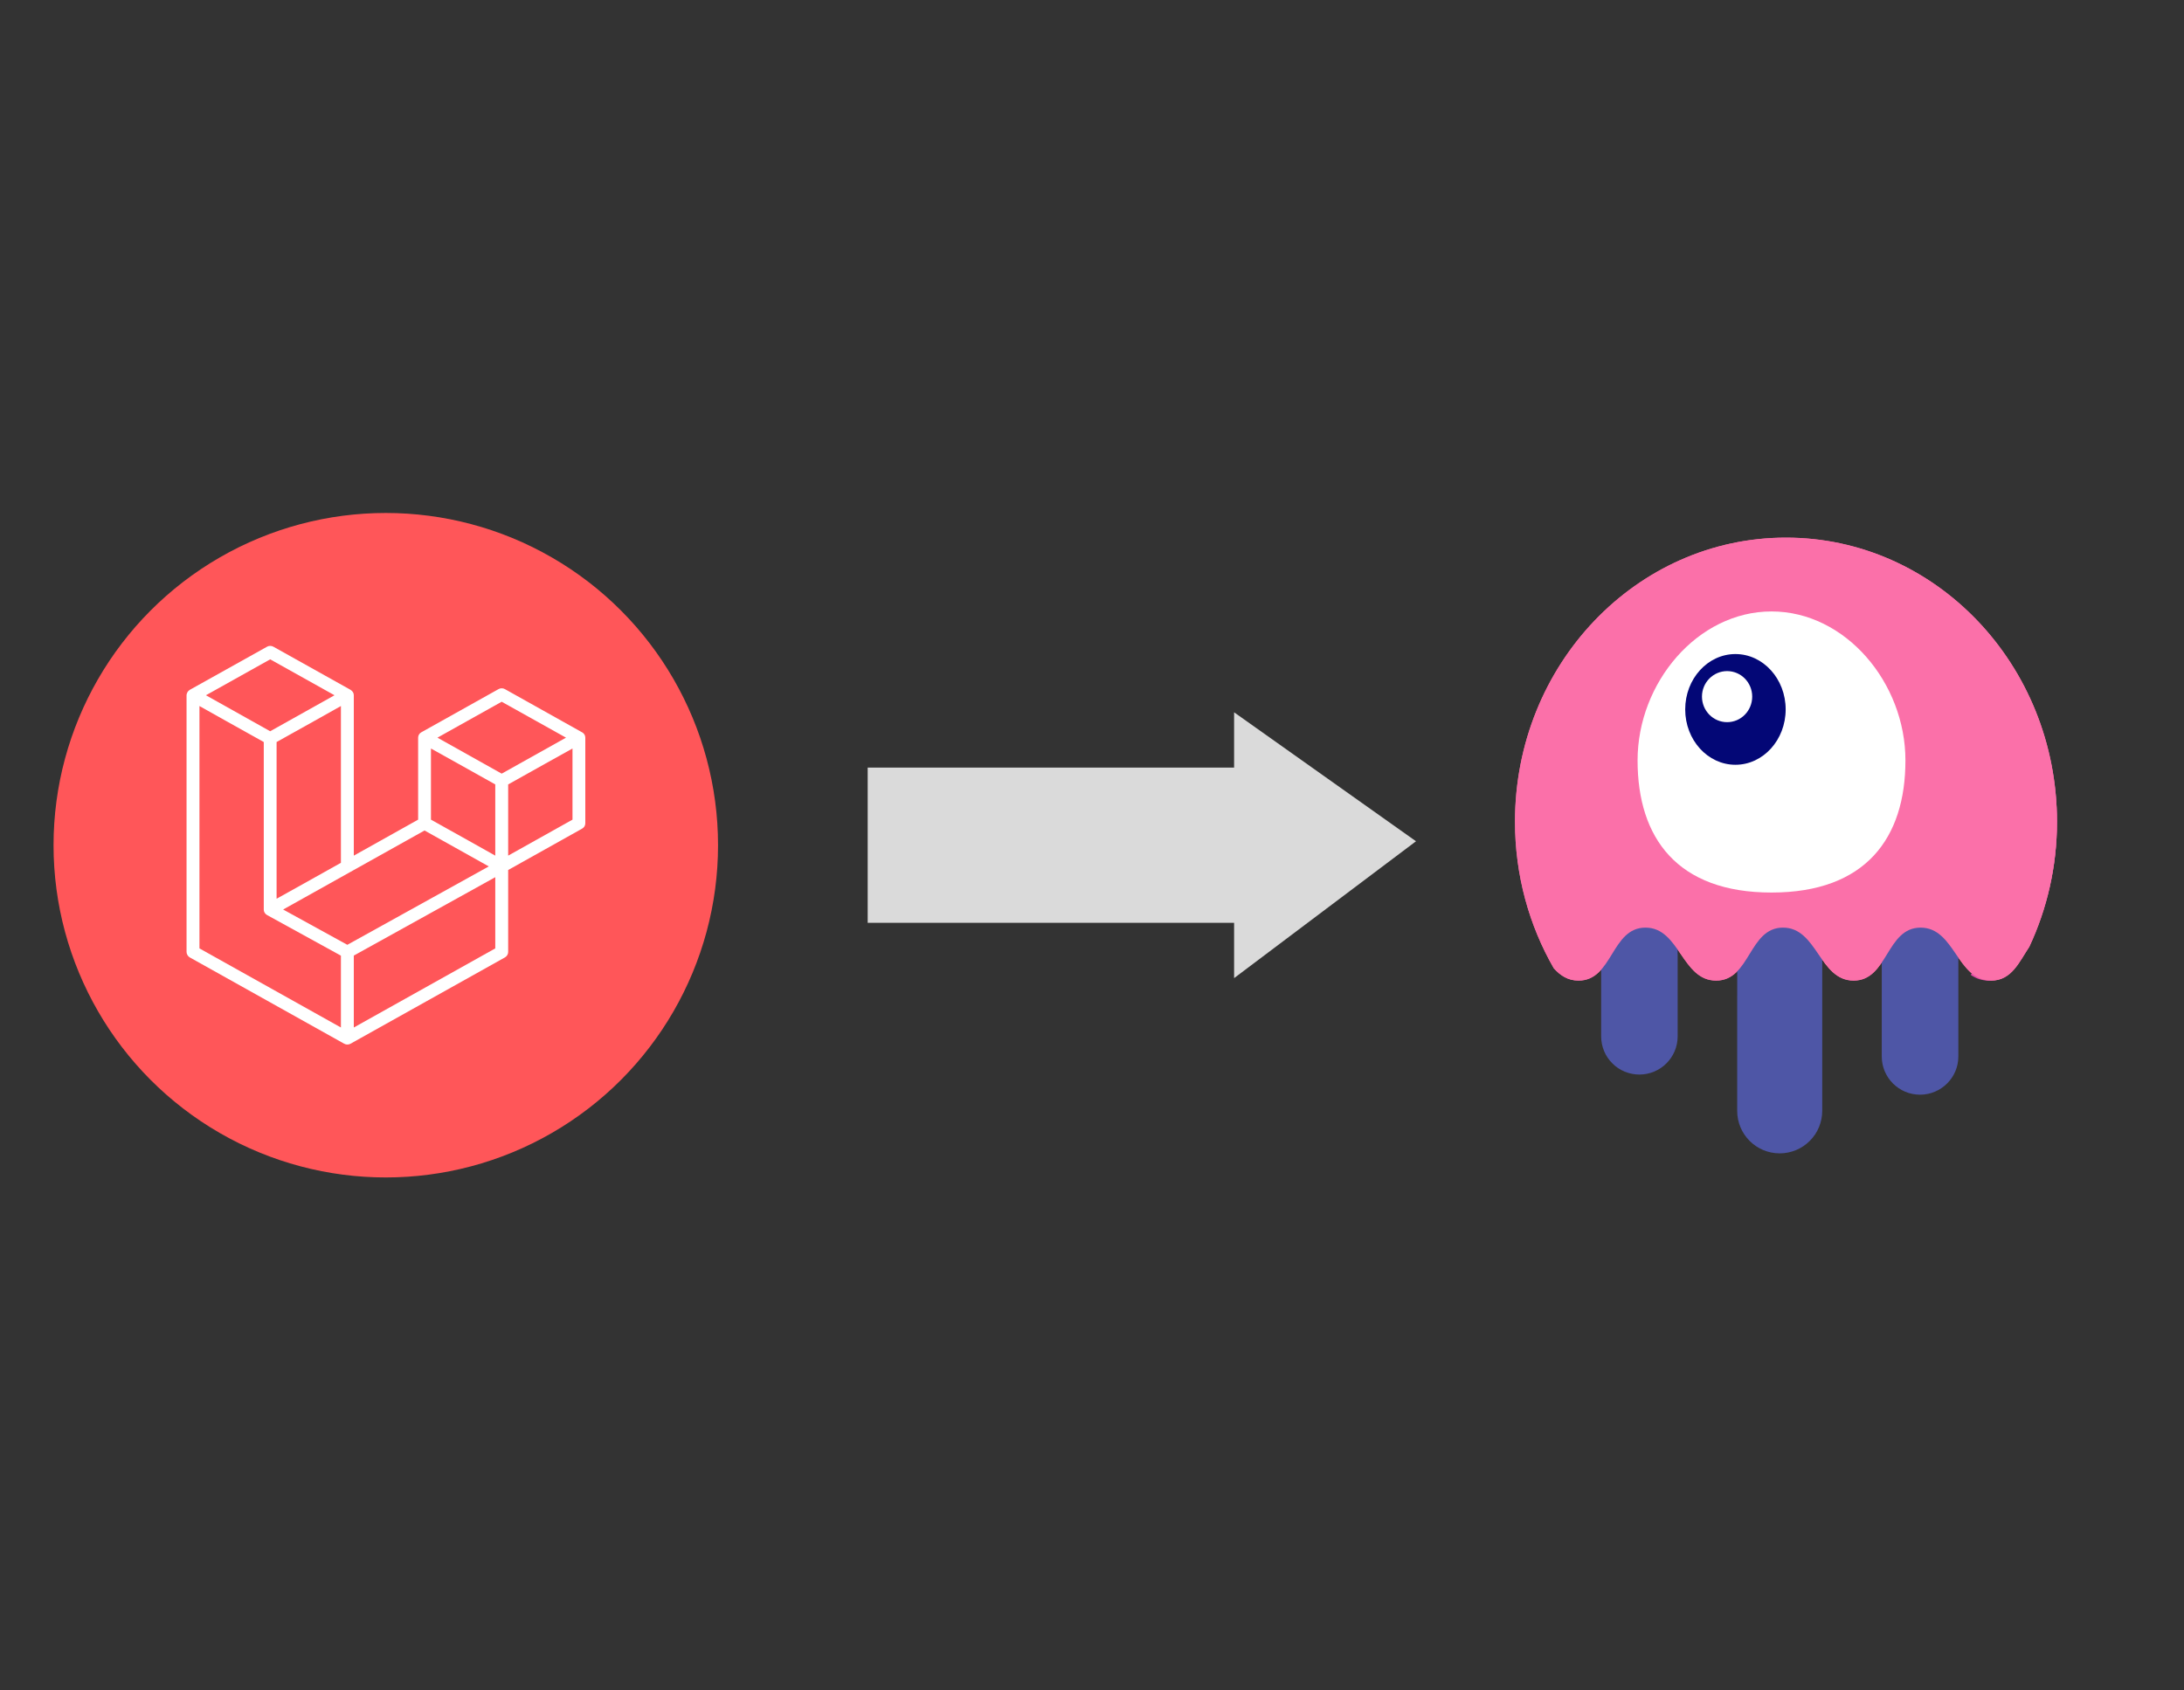 <svg width="31" height="24" viewBox="0 0 31 24" fill="none" xmlns="http://www.w3.org/2000/svg">
<rect x="0" y="0" width="31" height="24" fill="#333333" stroke="none"/>
<g clip-path="url(#clip0_140_6579)">
<path fill-rule="evenodd" clip-rule="evenodd" d="M28.805 13.441C28.662 13.656 28.554 13.922 28.264 13.922C27.776 13.922 27.75 13.17 27.261 13.17C26.773 13.17 26.799 13.922 26.311 13.922C25.823 13.922 25.797 13.17 25.308 13.17C24.82 13.17 24.847 13.922 24.359 13.922C23.87 13.922 23.844 13.17 23.356 13.17C22.868 13.17 22.894 13.922 22.406 13.922C22.253 13.922 22.145 13.848 22.054 13.746C21.705 13.139 21.504 12.427 21.504 11.666C21.504 9.439 23.226 7.633 25.35 7.633C27.474 7.633 29.197 9.439 29.197 11.666C29.197 12.303 29.056 12.905 28.805 13.441Z" fill="#FB70A9"/>
<path fill-rule="evenodd" clip-rule="evenodd" d="M23.815 13.555C23.718 13.437 23.605 13.349 23.439 13.349C23.048 13.349 22.976 13.843 22.729 14.065V11.937C22.729 11.866 22.743 11.795 22.77 11.729C22.797 11.664 22.837 11.604 22.888 11.553C22.938 11.503 22.998 11.463 23.064 11.436C23.13 11.409 23.2 11.395 23.272 11.395C23.572 11.395 23.815 11.637 23.815 11.937V13.555ZM25.867 13.593C25.764 13.456 25.644 13.349 25.462 13.349C25.026 13.349 24.986 13.96 24.66 14.129V13.188C24.66 12.855 24.93 12.585 25.264 12.585C25.343 12.585 25.421 12.6 25.494 12.63C25.568 12.661 25.634 12.705 25.69 12.761C25.746 12.817 25.791 12.884 25.821 12.957C25.851 13.03 25.867 13.108 25.867 13.188L25.867 13.593ZM27.799 13.487C27.715 13.405 27.616 13.349 27.484 13.349C27.062 13.349 27.011 13.922 26.712 14.111V12.202C26.712 12.058 26.769 11.919 26.871 11.818C26.973 11.716 27.111 11.659 27.255 11.659C27.399 11.659 27.538 11.716 27.639 11.818C27.741 11.919 27.799 12.058 27.799 12.202V13.487Z" fill="black" fill-opacity="0.298"/>
<path fill-rule="evenodd" clip-rule="evenodd" d="M27.973 13.841C28.98 12.343 29.006 10.681 28.051 8.856C28.759 9.581 29.197 10.576 29.197 11.675C29.197 12.309 29.05 12.909 28.791 13.443C28.643 13.657 28.53 13.922 28.23 13.922C28.138 13.923 28.048 13.895 27.973 13.841Z" fill="#E24CA6"/>
<path fill-rule="evenodd" clip-rule="evenodd" d="M23.813 13.043V14.713C23.813 15.013 23.57 15.256 23.27 15.256C23.198 15.256 23.128 15.242 23.062 15.215C22.996 15.188 22.936 15.148 22.886 15.097C22.835 15.047 22.795 14.987 22.768 14.921C22.741 14.855 22.727 14.785 22.727 14.713V12.697C22.828 12.511 22.944 12.35 23.152 12.35C23.492 12.35 23.611 12.777 23.813 13.043V13.043ZM25.865 13.13V15.772C25.865 15.851 25.849 15.929 25.819 16.002C25.789 16.076 25.744 16.142 25.688 16.198C25.632 16.254 25.566 16.299 25.492 16.329C25.419 16.359 25.341 16.375 25.262 16.375C24.928 16.375 24.658 16.105 24.658 15.772V12.782C24.772 12.563 24.889 12.35 25.129 12.35C25.509 12.35 25.613 12.884 25.865 13.13H25.865ZM27.797 13.081V14.999C27.797 15.299 27.553 15.542 27.253 15.542C26.953 15.542 26.71 15.299 26.71 14.999V12.642C26.805 12.48 26.917 12.35 27.105 12.35C27.462 12.35 27.575 12.82 27.797 13.081Z" fill="#4E56A6"/>
<path fill-rule="evenodd" clip-rule="evenodd" d="M28.805 13.441C28.662 13.656 28.554 13.922 28.264 13.922C27.776 13.922 27.75 13.17 27.261 13.17C26.773 13.17 26.799 13.922 26.311 13.922C25.823 13.922 25.797 13.17 25.308 13.17C24.82 13.17 24.847 13.922 24.359 13.922C23.87 13.922 23.844 13.17 23.356 13.17C22.868 13.17 22.894 13.922 22.406 13.922C22.253 13.922 22.145 13.848 22.054 13.746C21.705 13.139 21.504 12.427 21.504 11.666C21.504 9.439 23.226 7.633 25.35 7.633C27.474 7.633 29.197 9.439 29.197 11.666C29.197 12.303 29.056 12.905 28.805 13.441Z" fill="#FB70A9"/>
<path fill-rule="evenodd" clip-rule="evenodd" d="M25.145 12.672C26.483 12.672 27.046 11.897 27.046 10.796C27.046 9.694 26.195 8.681 25.145 8.681C24.095 8.681 23.244 9.694 23.244 10.796C23.244 11.897 23.807 12.672 25.145 12.672Z" fill="white"/>
<path fill-rule="evenodd" clip-rule="evenodd" d="M25.346 10.072C25.346 10.506 25.026 10.858 24.633 10.858C24.239 10.858 23.92 10.506 23.92 10.072C23.92 9.638 24.239 9.286 24.633 9.286C25.026 9.286 25.346 9.638 25.346 10.072Z" fill="#030776"/>
<path fill-rule="evenodd" clip-rule="evenodd" d="M24.871 9.89C24.871 10.091 24.712 10.253 24.515 10.253C24.318 10.253 24.158 10.091 24.158 9.89C24.158 9.69 24.318 9.528 24.515 9.528C24.712 9.528 24.871 9.69 24.871 9.89Z" fill="white"/>
</g>
<ellipse cx="5.476" cy="12" rx="4.716" ry="4.717" fill="#FF5659"/>
<path d="M8.305 10.45C8.307 10.458 8.308 10.466 8.308 10.473V11.688C8.308 11.704 8.304 11.719 8.296 11.733C8.288 11.746 8.276 11.757 8.262 11.765L7.213 12.352V13.516C7.213 13.548 7.195 13.577 7.167 13.593L4.976 14.818C4.971 14.821 4.965 14.823 4.96 14.825C4.958 14.825 4.956 14.826 4.954 14.827C4.939 14.831 4.922 14.831 4.907 14.827C4.905 14.826 4.902 14.825 4.9 14.824C4.895 14.822 4.89 14.821 4.885 14.818L2.694 13.593C2.68 13.585 2.669 13.574 2.661 13.56C2.653 13.547 2.648 13.531 2.648 13.516V9.871C2.648 9.863 2.65 9.855 2.652 9.848C2.652 9.845 2.654 9.843 2.655 9.841C2.657 9.836 2.658 9.831 2.661 9.827C2.662 9.824 2.665 9.822 2.667 9.819C2.67 9.815 2.672 9.812 2.675 9.809C2.678 9.806 2.681 9.804 2.684 9.802C2.687 9.799 2.69 9.796 2.694 9.794L3.79 9.182C3.803 9.174 3.819 9.17 3.835 9.17C3.851 9.17 3.867 9.174 3.881 9.182L4.976 9.794H4.976C4.98 9.797 4.983 9.799 4.986 9.802C4.989 9.804 4.993 9.806 4.995 9.809C4.998 9.812 5.001 9.815 5.003 9.819C5.005 9.822 5.008 9.824 5.01 9.827C5.012 9.831 5.014 9.836 5.016 9.841C5.016 9.843 5.018 9.845 5.019 9.848C5.021 9.856 5.022 9.863 5.022 9.871V12.148L5.935 11.637V10.473C5.935 10.466 5.936 10.458 5.938 10.45C5.939 10.448 5.94 10.445 5.941 10.443C5.943 10.438 5.944 10.433 5.947 10.429C5.949 10.426 5.951 10.424 5.953 10.421C5.956 10.418 5.958 10.414 5.961 10.411C5.964 10.408 5.967 10.406 5.97 10.404C5.974 10.402 5.977 10.399 5.98 10.397L7.076 9.784C7.09 9.776 7.105 9.772 7.121 9.772C7.137 9.772 7.153 9.776 7.167 9.784L8.262 10.397C8.266 10.399 8.269 10.402 8.273 10.404C8.276 10.406 8.279 10.408 8.281 10.411C8.285 10.414 8.287 10.418 8.29 10.421C8.292 10.424 8.294 10.426 8.296 10.429C8.298 10.433 8.3 10.438 8.302 10.443C8.303 10.445 8.304 10.448 8.305 10.45ZM8.126 11.637V10.627L7.742 10.841L7.213 11.137V12.148L8.126 11.637H8.126ZM7.03 13.465V12.454L6.509 12.743L5.022 13.567V14.588L7.03 13.465ZM2.831 10.024V13.465L4.839 14.588V13.568L3.79 12.991L3.79 12.991L3.789 12.99C3.786 12.988 3.783 12.985 3.779 12.983C3.777 12.981 3.773 12.979 3.771 12.977L3.771 12.976C3.768 12.973 3.766 12.97 3.763 12.967C3.761 12.964 3.758 12.961 3.756 12.958L3.756 12.958C3.754 12.955 3.753 12.951 3.751 12.947C3.75 12.944 3.748 12.941 3.747 12.937C3.746 12.933 3.746 12.928 3.745 12.924C3.745 12.921 3.744 12.917 3.744 12.914V10.535L3.214 10.239L2.831 10.024ZM3.835 9.361L2.923 9.871L3.835 10.382L4.748 9.871L3.835 9.361H3.835ZM4.31 12.546L4.839 12.25V10.024L4.456 10.239L3.926 10.535V12.76L4.31 12.546ZM7.121 9.963L6.209 10.473L7.121 10.984L8.034 10.473L7.121 9.963ZM7.03 11.137L6.501 10.841L6.117 10.627V11.637L6.647 11.933L7.03 12.148V11.137ZM4.93 13.414L6.269 12.672L6.938 12.301L6.026 11.791L4.976 12.378L4.019 12.913L4.93 13.414Z" fill="white"/>
<path d="M17.517 10.898H12.316V13.102H17.517V13.887L20.099 11.944L17.517 10.113V10.898Z" fill="#DADADA"/>
<defs>
<clipPath id="clip0_140_6579">
<rect width="9.433" height="9.433" fill="white" transform="translate(20.805 7.284)"/>
</clipPath>
</defs>
</svg>
